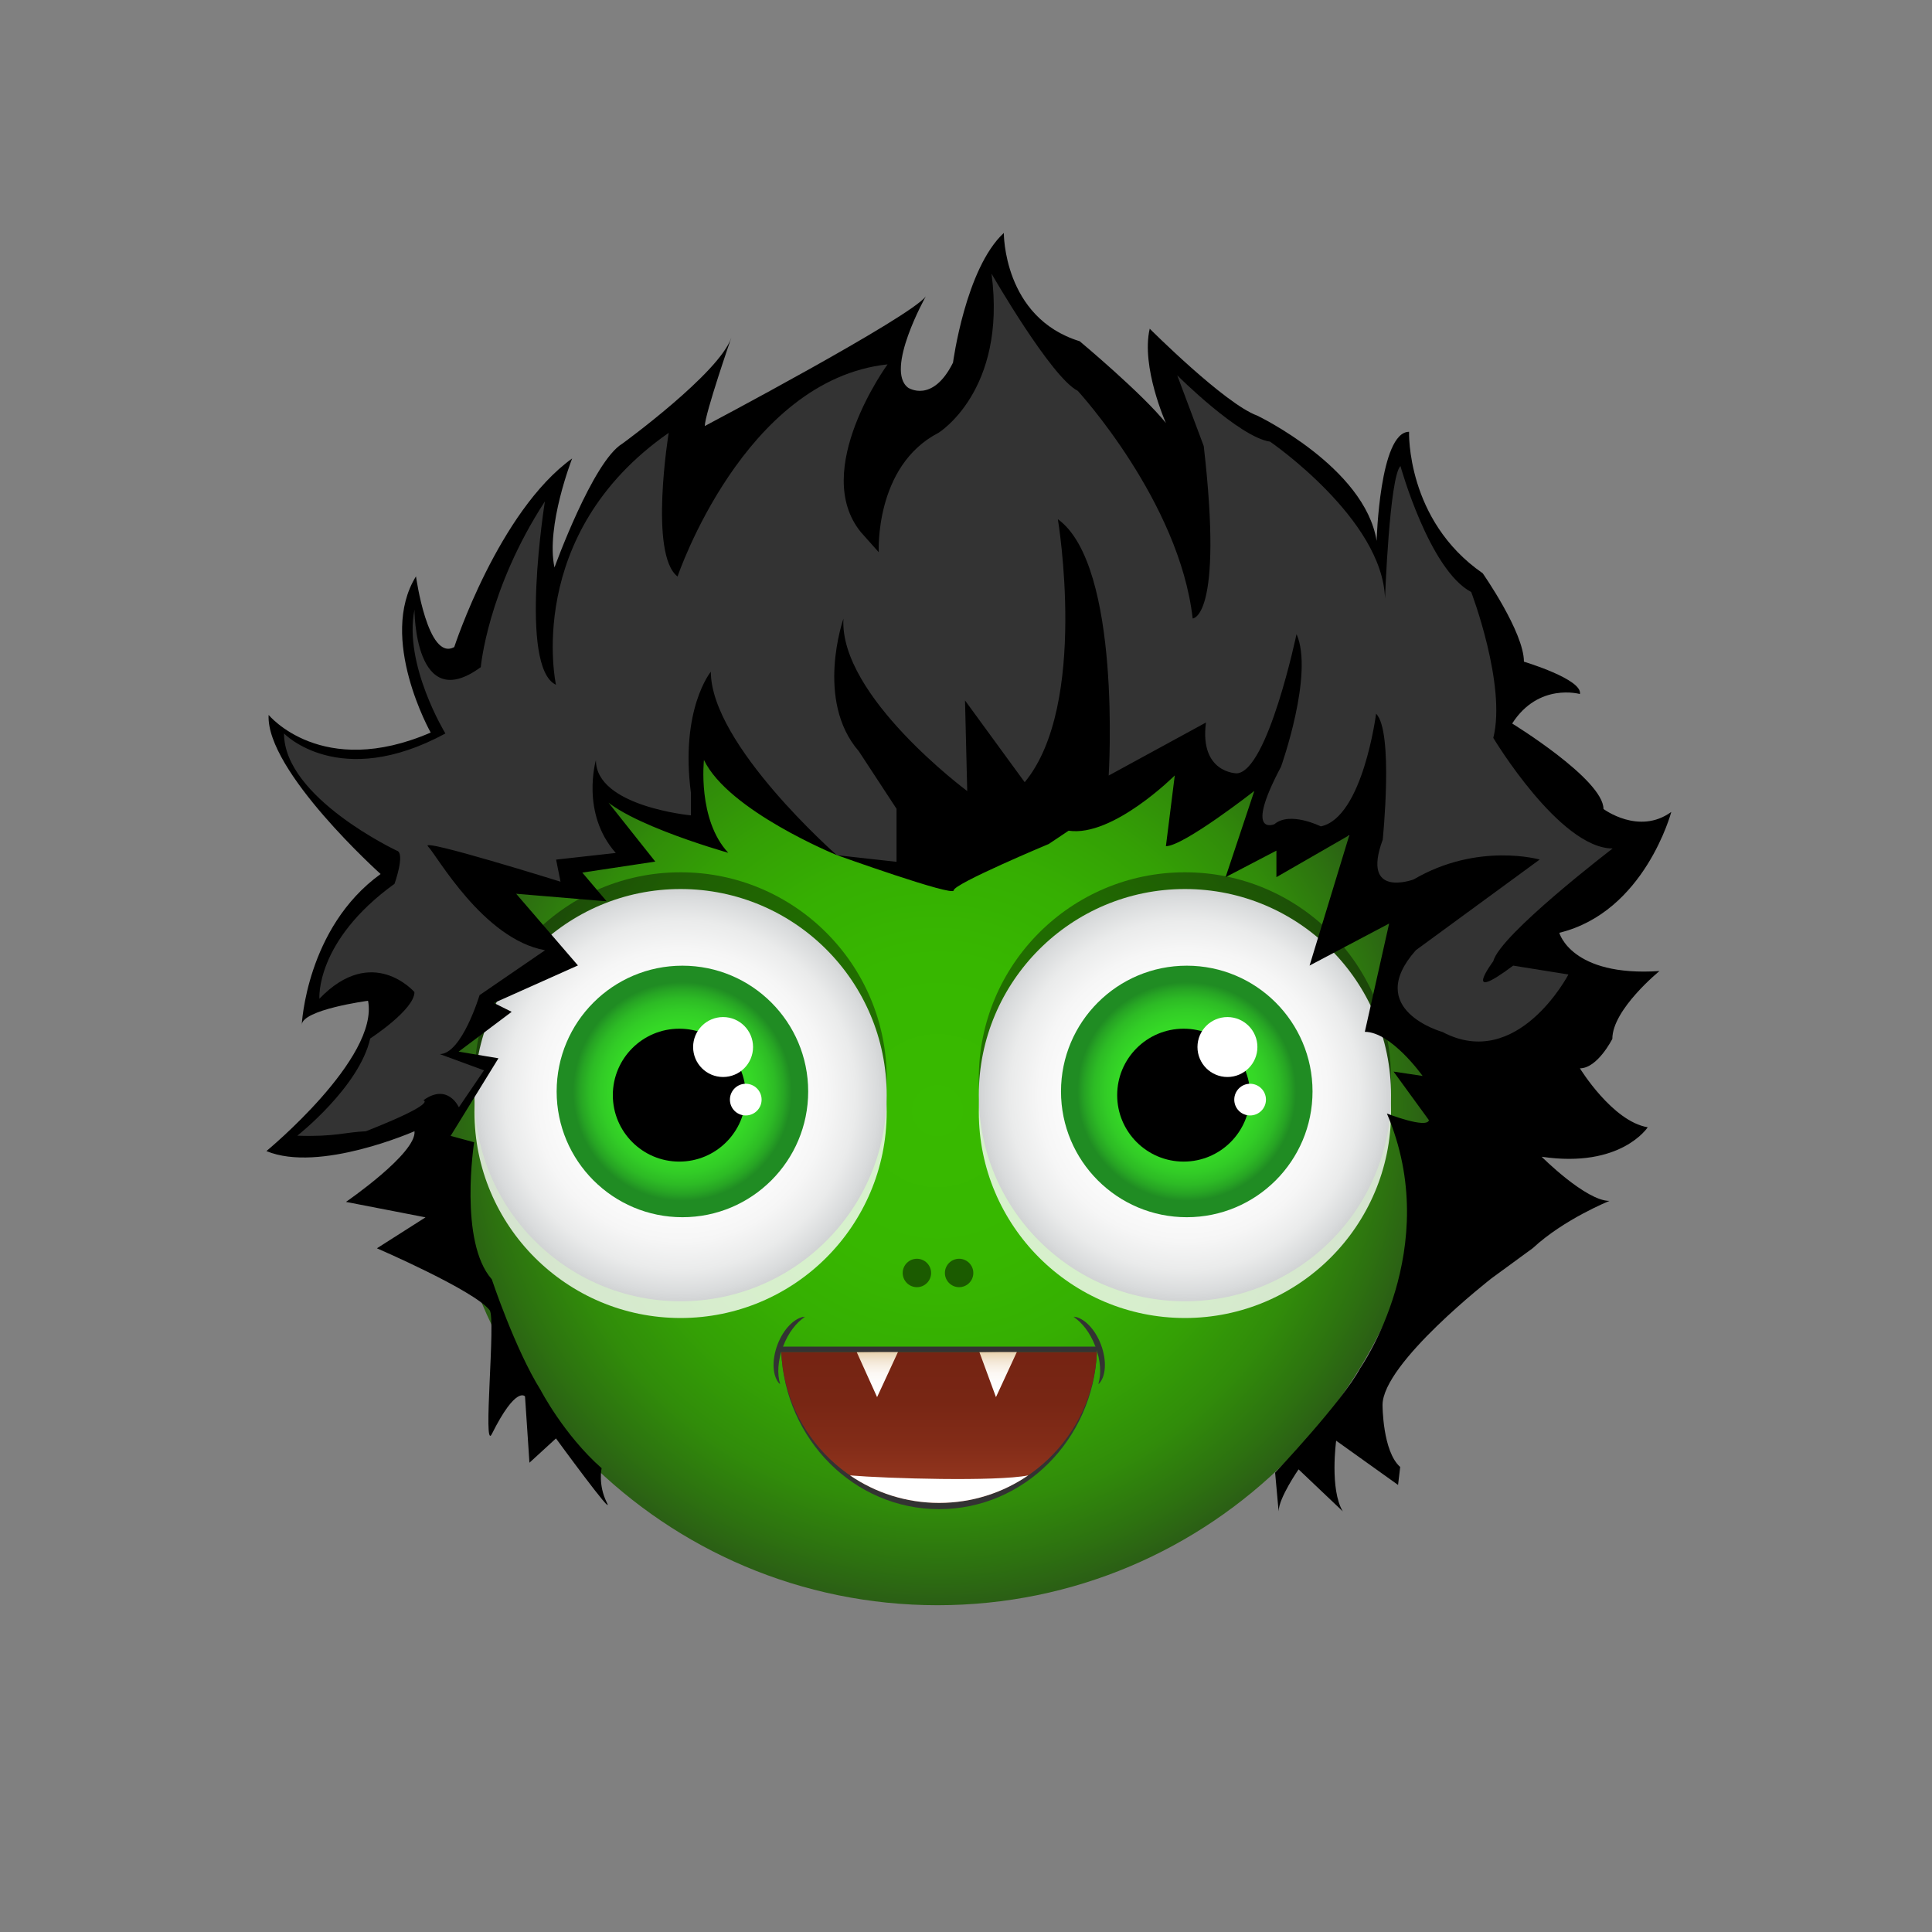 <?xml version="1.0" encoding="UTF-8"?><svg id="detailed_boomer" xmlns="http://www.w3.org/2000/svg" xmlns:xlink="http://www.w3.org/1999/xlink" viewBox="0 0 314 314"><rect x="0" y="0" width="314" height="314" fill="#808080" stroke="none"/><defs><style>.cls-1{fill:url(#linear-gradient);}.cls-2,.cls-3,.cls-4{fill:#fff;}.cls-5{fill:#333;}.cls-6{fill:url(#radial-gradient-5);}.cls-7{fill:url(#radial-gradient-3);}.cls-8{fill:url(#radial-gradient-4);}.cls-9{fill:url(#radial-gradient-2);}.cls-3{opacity:.2;}.cls-10{fill:url(#linear-gradient-3);}.cls-11{fill:url(#linear-gradient-2);}.cls-12{opacity:.4;}.cls-13{opacity:.5;}.cls-14{fill:url(#radial-gradient);}.cls-4{opacity:.8;}</style><radialGradient id="radial-gradient" cx="152.37" cy="180.51" fx="152.37" fy="180.51" r="80.38" gradientUnits="userSpaceOnUse"><stop offset="0" stop-color="#38ba00"/><stop offset=".31" stop-color="#37b700"/><stop offset=".5" stop-color="#36af02"/><stop offset=".66" stop-color="#34a005"/><stop offset=".8" stop-color="#318c0a"/><stop offset=".92" stop-color="#2d7210"/><stop offset="1" stop-color="#2b5e15"/></radialGradient><linearGradient id="linear-gradient" x1="152.63" y1="219.73" x2="152.63" y2="244.26" gradientUnits="userSpaceOnUse"><stop offset="0" stop-color="#752413"/><stop offset=".33" stop-color="#782614"/><stop offset=".62" stop-color="#832c18"/><stop offset=".9" stop-color="#95371f"/><stop offset="1" stop-color="#9e3d23"/></linearGradient><linearGradient id="linear-gradient-2" x1="142.61" y1="227.07" x2="142.61" y2="219.63" gradientUnits="userSpaceOnUse"><stop offset="0" stop-color="#fff"/><stop offset=".32" stop-color="#fefdfc"/><stop offset=".51" stop-color="#fcf8f4"/><stop offset=".67" stop-color="#f8f0e5"/><stop offset=".81" stop-color="#f2e5d1"/><stop offset=".94" stop-color="#ebd6b7"/><stop offset="1" stop-color="#e8cea9"/></linearGradient><linearGradient id="linear-gradient-3" x1="162.24" x2="162.24" xlink:href="#linear-gradient-2"/><radialGradient id="radial-gradient-2" cx="110.61" cy="177.99" fx="110.61" fy="177.99" r="33.5" gradientUnits="userSpaceOnUse"><stop offset="0" stop-color="#fff"/><stop offset=".53" stop-color="#fdfdfd"/><stop offset=".71" stop-color="#f6f6f6"/><stop offset=".85" stop-color="#eaebeb"/><stop offset=".96" stop-color="#d9dbdc"/><stop offset="1" stop-color="#d1d3d4"/></radialGradient><radialGradient id="radial-gradient-3" cx="110.91" cy="177.39" fx="110.91" fy="177.39" r="20.44" gradientUnits="userSpaceOnUse"><stop offset="0" stop-color="#38e127"/><stop offset=".4" stop-color="#37df26"/><stop offset=".55" stop-color="#35d826"/><stop offset=".65" stop-color="#32cc26"/><stop offset=".74" stop-color="#2dbb25"/><stop offset=".81" stop-color="#27a524"/><stop offset=".87" stop-color="#208c23"/></radialGradient><radialGradient id="radial-gradient-4" cx="192.58" fx="192.58" r="33.5" xlink:href="#radial-gradient-2"/><radialGradient id="radial-gradient-5" cx="192.88" fx="192.88" xlink:href="#radial-gradient-3"/></defs><path class="cls-14" d="M232.75,180.51c0,44.39-35.99,80.38-80.38,80.38s-80.38-35.99-80.38-80.38,35.99-80.38,80.38-80.38,80.38,35.99,80.38,80.38Z"/><g><path class="cls-13" d="M151.33,206.89c0,1.28-1.04,2.31-2.31,2.31s-2.31-1.04-2.31-2.31,1.04-2.31,2.31-2.31,2.31,1.04,2.31,2.31Z"/><path class="cls-13" d="M158.19,206.89c0,1.28-1.04,2.31-2.31,2.31s-2.31-1.04-2.31-2.31,1.04-2.31,2.31-2.31,2.31,1.04,2.31,2.31Z"/><path class="cls-5" d="M126.98,219.73c.6,14.22,11.86,25.55,25.65,25.55s25.05-11.33,25.65-25.55h-51.3Z"/><path class="cls-1" d="M126.98,219.73c.6,13.65,11.86,24.53,25.65,24.53s25.05-10.88,25.65-24.53h-51.3Z"/><path class="cls-2" d="M138.15,239.79c4.12,2.82,9.11,4.47,14.48,4.47s10.36-1.65,14.48-4.47c-5.19,1.03-22.95,.51-28.96,0Z"/><polygon class="cls-11" points="139.23 219.73 142.55 227.07 145.99 219.63 139.23 219.73"/><polyline class="cls-10" points="165.31 219.63 159.17 219.73 161.87 227.07"/><path class="cls-12" d="M144.11,175.27c0,18.5-15,33.5-33.5,33.5s-33.5-15-33.5-33.5,15-33.5,33.5-33.5,33.5,15,33.5,33.5Z"/><path class="cls-4" d="M144.11,180.71c0,18.5-15,33.5-33.5,33.5s-33.5-15-33.5-33.5,15-33.5,33.5-33.5,33.5,15,33.5,33.5Z"/><path class="cls-9" d="M144.11,177.99c0,18.5-15,33.5-33.5,33.5s-33.5-15-33.5-33.5,15-33.5,33.5-33.5,33.5,15,33.5,33.5Z"/><path class="cls-7" d="M131.35,177.39c0,11.29-9.15,20.44-20.44,20.44s-20.44-9.15-20.44-20.44,9.15-20.44,20.44-20.44,20.44,9.15,20.44,20.44Z"/><path d="M121.2,177.99c0,5.97-4.84,10.8-10.8,10.8s-10.8-4.84-10.8-10.8,4.84-10.8,10.8-10.8,10.8,4.84,10.8,10.8Z"/><path class="cls-2" d="M122.39,170.17c0,2.69-2.18,4.87-4.87,4.87s-4.87-2.18-4.87-4.87,2.18-4.87,4.87-4.87,4.87,2.18,4.87,4.87Z"/><path class="cls-2" d="M123.78,178.72c0,1.42-1.15,2.57-2.58,2.57s-2.57-1.15-2.57-2.57,1.15-2.58,2.57-2.58,2.58,1.15,2.58,2.58Z"/><rect class="cls-5" x="126.98" y="218.86" width="51.3" height=".88"/><g><path class="cls-5" d="M178.02,218.8c.88,2.29,1,4.57,.47,6.17,.98-1.09,1.04-3.66,.03-6.3-.97-2.55-2.63-4.38-4.06-4.65,1.39,.88,2.73,2.6,3.56,4.79Z"/><path class="cls-5" d="M178.35,218.68c.88,2.29,.89,4.61,.21,6.27,1.18-1.17,1.37-3.79,.37-6.43-.97-2.55-2.77-4.33-4.37-4.53,1.54,.82,2.97,2.51,3.8,4.7Z"/></g><g><path class="cls-5" d="M127.28,218.8c-.88,2.29-1,4.57-.47,6.17-.98-1.09-1.04-3.66-.03-6.3,.97-2.55,2.63-4.38,4.06-4.65-1.39,.88-2.73,2.6-3.56,4.79Z"/><path class="cls-5" d="M126.95,218.68c-.88,2.29-.89,4.61-.21,6.27-1.18-1.17-1.37-3.79-.37-6.43,.97-2.55,2.77-4.33,4.38-4.53-1.54,.82-2.97,2.51-3.8,4.7Z"/></g><path class="cls-12" d="M226.08,175.27c0,18.5-15,33.5-33.5,33.5s-33.5-15-33.5-33.5,15-33.5,33.5-33.5,33.5,15,33.5,33.5Z"/><path class="cls-4" d="M226.08,180.71c0,18.5-15,33.5-33.5,33.5s-33.5-15-33.5-33.5,15-33.5,33.5-33.5,33.5,15,33.5,33.5Z"/><path class="cls-8" d="M226.08,177.99c0,18.5-15,33.5-33.5,33.5s-33.5-15-33.5-33.5,15-33.5,33.5-33.5,33.5,15,33.5,33.5Z"/><path class="cls-6" d="M213.32,177.39c0,11.29-9.15,20.44-20.44,20.44s-20.44-9.15-20.44-20.44,9.15-20.44,20.44-20.44,20.44,9.15,20.44,20.44Z"/><path d="M203.17,177.99c0,5.97-4.84,10.8-10.8,10.8s-10.8-4.84-10.8-10.8,4.84-10.8,10.8-10.8,10.8,4.84,10.8,10.8Z"/><path class="cls-2" d="M204.36,170.17c0,2.69-2.18,4.87-4.87,4.87s-4.87-2.18-4.87-4.87,2.18-4.87,4.87-4.87,4.87,2.18,4.87,4.87Z"/><path class="cls-2" d="M205.75,178.72c0,1.42-1.15,2.57-2.58,2.57s-2.57-1.15-2.57-2.57,1.15-2.58,2.57-2.58,2.58,1.15,2.58,2.58Z"/></g><g><path d="M227.22,241.34l-10.06-7.19s-1.08,7.9,1.08,11.49l-7.19-6.83s-3.24,4.67-3.24,6.83l-.57-6.29s10.96-11.59,13.83-16.98c0,0,13.68-19.48,4.34-41.39,0,0,6.47,2.52,6.83,1.08l-5.75-7.9,4.72,.71s-5.08-7.17-9.39-7.17l3.95-17.6-12.93,6.83,6.46-21.19-11.85,6.82v-4.31l-8.26,4.31,4.67-14.01s-11.49,8.98-14.37,8.98l1.44-11.5s-10.06,10.06-17.25,8.98l-3.23,2.16s-15.45,6.46-15.45,7.54-19.04-5.75-19.04-5.75c0,0-17.6-7.18-21.55-15.45,0,0-1.08,9.7,3.95,15.09,0,0-20.48-5.75-21.55-10.78l9.69,12.21-11.86,1.79,3.96,4.67-14.71-1.23,10.04,11.65-13.65,6.1,2.88,1.44-8.62,6.47,6.47,1.08-7.77,12.61,3.82,1.04s-2.52,16.17,2.87,22.27c0,0,3.78,11.36,7.93,17.99,0,0,3.8,7.32,9.92,12.71,0,0-.6,2.71,.84,5.58,1.44,2.87-8.26-10.42-8.26-10.42l-4.31,3.95-.72-10.78s-1.44-1.8-5.39,6.11c-1.54,3.09,.69-18.76-.36-20.12-2.51-3.23-18.32-10.06-18.32-10.06l7.9-5.03-12.93-2.51s11.5-7.9,11.14-11.49c0,0-15.45,6.82-24.07,3.23,0,0,18.32-15.09,16.52-24.43,0,0-10.78,1.44-10.78,3.95,0,0,.72-15.81,12.82-24.55,0,0-18.68-16.77-18.2-25.86,0,0,8.62,10.53,26.34,2.87,0,0-8.62-15.33-2.39-25.39,0,0,1.91,13.89,6.22,11.49,0,0,7.19-22.03,19.16-30.65,0,0-4.31,11.02-2.87,17.72,0,0,6.23-17.25,11.02-20.12,0,0,15.8-11.49,17.72-17.24,0,0-4.31,12.45-4.31,14.37,0,0,33.53-17.73,35.92-21.08,0,0-6.71,11.97-2.88,14.85,0,0,3.95,2.64,7.3-4.07,0,0,2.03-15.33,8.26-21.08,0,0-.12,13.77,12.33,17.6,0,0,10.18,8.5,14.01,13.29,0,0-4.07-9.1-2.63-15.33,0,0,12.21,12.22,17.48,14.13,0,0,17.48,8.38,19.4,20.36,0,0,.48-17.73,5.27-17.73,0,0-.49,14.37,11.97,22.99,0,0,6.7,9.57,6.7,14.37,0,0,9.58,2.87,9.1,5.26,0,0-6.71-1.92-11.01,4.79,0,0,14.84,9.1,14.84,13.89,0,0,5.75,4.31,11.02,.48,0,0-4.31,16.28-18.2,19.64,0,0,1.91,7.18,16.28,6.22,0,0-7.66,6.23-7.66,11.02,0,0-2.4,4.79-5.27,4.79,0,0,5.27,8.62,11.02,9.58,0,0-4.31,6.71-17.24,4.79,0,0,7.18,7.18,11.02,7.18,0,0-7.38,2.96-12.45,7.67l-6.7,4.9s-17.73,13.78-17.73,20.61c0,0,0,7.54,2.87,10.06"/><path class="cls-3" d="M74.55,179.91s-1.8-3.95-5.75-1.08c0,0,2.52,.36-9.34,5.03-3.4,.15-5.09,.93-11.14,.72,0,0,10.06-7.9,11.85-15.8,0,0,7.19-4.67,7.19-7.54,0,0-6.82-7.9-15.45,1.08,0,0-.72-9.34,12.21-18.68,0,0,1.8-5.03,.36-5.39,0,0-18.32-8.62-18.32-19.04,0,0,8.98,9.34,26.23,0,0,0-6.82-11.14-5.03-20.12,0,0,0,17.24,10.78,9.34,0,0,1.08-12.57,10.42-26.94,0,0-4.31,26.94,1.8,29.81,0,0-5.39-24.43,18.32-40.95,0,0-3.23,19.76,1.44,23.35,0,0,10.78-31.97,34.13-34.48,0,0-12.57,17.24-4.31,27.3l2.88,3.23s-.72-14.01,9.7-19.4c0,0,11.14-6.82,8.63-25.87,0,0,9.7,16.88,14.01,19.04,0,0,16.52,17.96,18.68,37,0,0,5.03,0,1.8-28.02l-4.31-11.5s10.06,10.06,15.09,10.78c0,0,18.32,12.57,18.68,25.51,0,0,.72-19.76,2.51-21.55,0,0,4.68,16.89,11.5,20.48,0,0,5.75,15.09,3.59,23.71,0,0,10.78,17.97,19.4,17.97,0,0-18.32,14.01-19.4,18.32,0,0-5.39,7.18,3.23,.72l8.98,1.44s-8.26,15.81-20.48,9.34c0,0-12.93-3.59-4.31-13.29l20.12-14.73s-10.06-2.87-20.48,3.23c0,0-8.62,3.23-5.03-6.46,0,0,1.8-17.6-1.08-20.48,0,0-2.15,16.88-8.98,18.32,0,0-5.03-2.51-7.54-.36,0,0-5.03,2.16,1.07-9.34,0,0,5.39-15.09,2.52-21.55,0,0-4.67,22.27-9.69,22.63,0,0-6.11,0-5.03-8.26l-15.81,8.62s2.16-34.12-8.26-41.67c0,0,5.03,30.18-5.39,42.75l-9.7-13.29,.36,14.73s-20.83-15.45-20.12-28.02c0,0-4.67,13.29,2.51,21.56l6.12,9.34v8.62l-9.7-1.08s-20.48-17.96-20.48-29.82c0,0-5.03,6.11-3.23,19.76v3.59s-15.45-1.44-15.45-8.98c0,0-2.51,8.62,3.23,15.09l-9.7,1.08,.72,3.59s-22.99-7.18-21.55-5.75c1.44,1.44,8.98,15.09,19.04,16.89l-10.65,7.3s-2.88,9.58-6.47,9.58l7.19,2.64-4.07,5.99Z"/></g></svg>